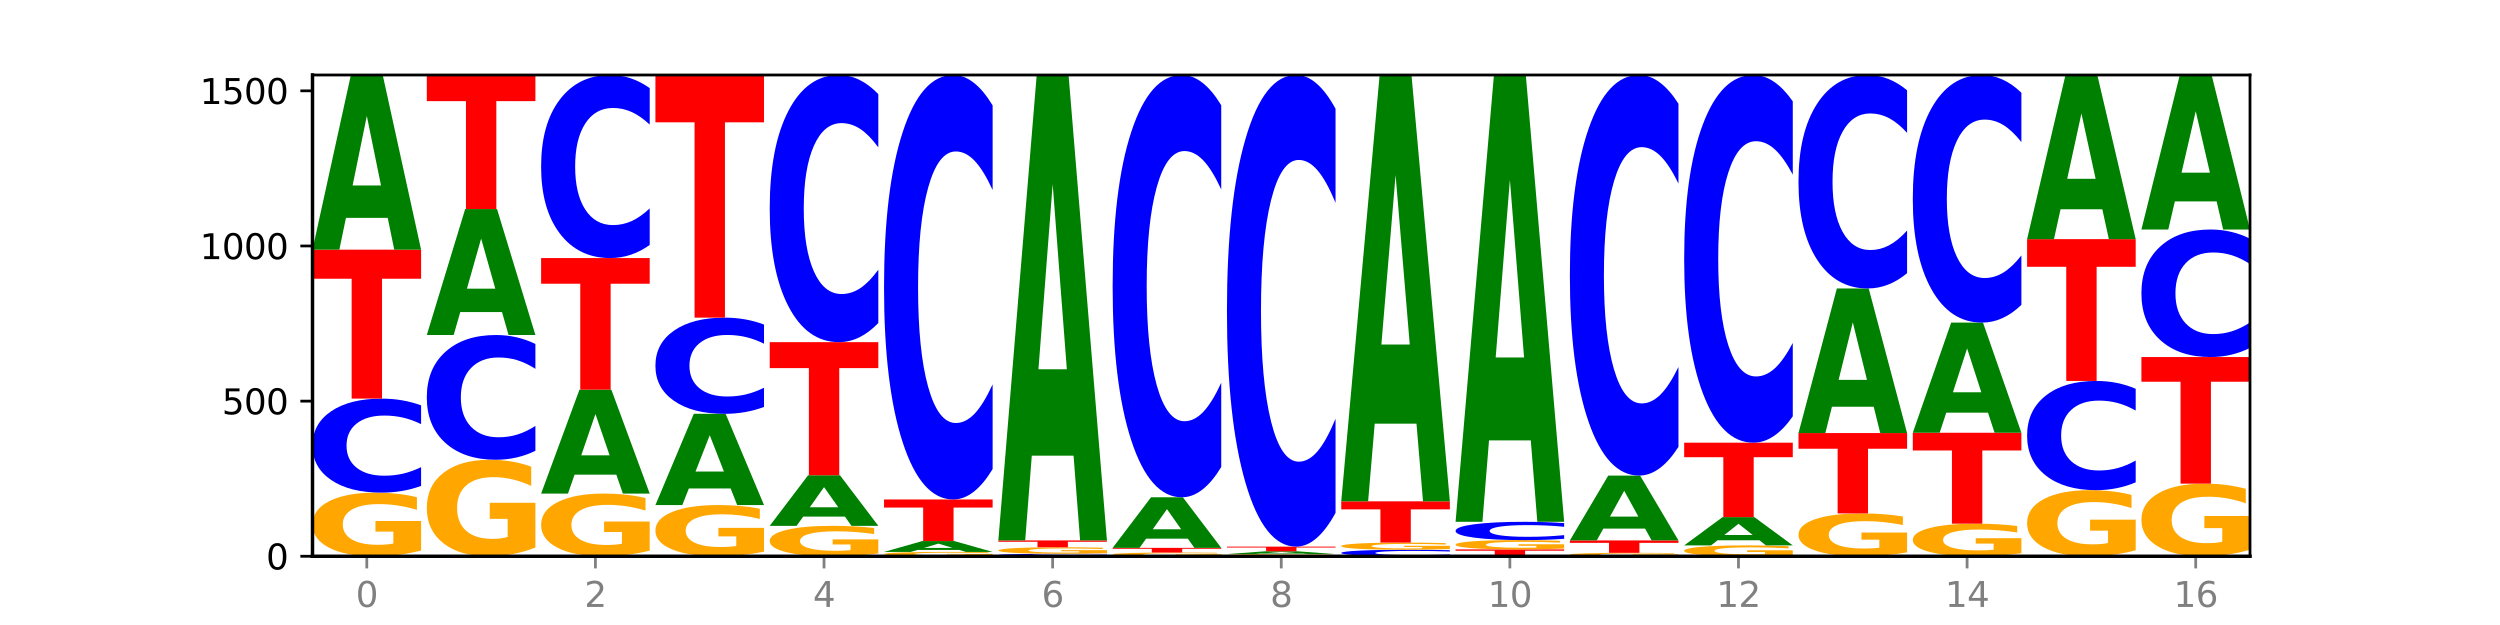 <?xml version="1.0" encoding="utf-8" standalone="no"?>
<!DOCTYPE svg PUBLIC "-//W3C//DTD SVG 1.1//EN"
  "http://www.w3.org/Graphics/SVG/1.1/DTD/svg11.dtd">
<svg xmlns:xlink="http://www.w3.org/1999/xlink" width="720pt" height="180pt" viewBox="0 0 720 180" xmlns="http://www.w3.org/2000/svg" version="1.1">
 <defs>
  <style type="text/css">*{stroke-linejoin: round; stroke-linecap: butt}</style>
 </defs>
 <g id="figure_1">
  <g id="patch_1">
   <path d="M 0 180 
L 720 180 
L 720 0 
L 0 0 
z
" style="fill: #ffffff"/>
  </g>
  <g id="axes_1">
   <g id="patch_2">
    <path d="M 90 160.2 
L 648 160.2 
L 648 21.6 
L 90 21.6 
z
" style="fill: #ffffff"/>
   </g>
   <g id="line2d_1">
    <path d="M 90 160.2 
L 648 160.2 
" clip-path="url(#pb309f0a31e)" style="fill: none; stroke: #000000; stroke-width: 0.5; stroke-linecap: square"/>
   </g>
   <g id="patch_3">
    <path d="M 121.274 158.543 
Q 118.12 159.371 114.728 159.788 
Q 111.336 160.2 107.719 160.2 
Q 99.546 160.2 94.773 157.733 
Q 90 155.265 90 151.046 
Q 90 146.778 94.857 144.329 
Q 99.722 141.881 108.181 141.881 
Q 111.441 141.881 114.427 142.214 
Q 117.419 142.543 120.069 143.194 
L 120.069 146.846 
Q 117.335 146.009 114.63 145.597 
Q 111.924 145.181 109.205 145.181 
Q 104.172 145.181 101.446 146.702 
Q 98.719 148.219 98.719 151.046 
Q 98.719 153.846 101.348 155.375 
Q 103.976 156.9 108.812 156.9 
Q 110.13 156.9 111.258 156.813 
Q 112.387 156.722 113.284 156.533 
L 113.284 153.105 
L 108.132 153.105 
L 108.132 150.051 
L 121.274 150.051 
L 121.274 158.543 
z
" clip-path="url(#pb309f0a31e)" style="fill: #ffa600"/>
   </g>
   <g id="patch_4">
    <path d="M 121.274 139.94 
Q 118.658 140.902 115.829 141.389 
Q 113.001 141.881 109.92 141.881 
Q 100.732 141.881 95.366 138.234 
Q 90 134.587 90 128.351 
Q 90 122.092 95.366 118.451 
Q 100.732 114.804 109.92 114.804 
Q 113.001 114.804 115.829 115.296 
Q 118.658 115.783 121.274 116.745 
L 121.274 122.143 
Q 118.635 120.867 116.074 120.274 
Q 113.513 119.682 110.684 119.682 
Q 105.61 119.682 102.702 121.991 
Q 99.802 124.296 99.802 128.351 
Q 99.802 132.389 102.702 134.699 
Q 105.61 137.004 110.684 137.004 
Q 113.513 137.004 116.074 136.411 
Q 118.635 135.812 121.274 134.537 
L 121.274 139.94 
z
" clip-path="url(#pb309f0a31e)" style="fill: #0000ff"/>
   </g>
   <g id="patch_5">
    <path d="M 90 71.911 
L 121.274 71.911 
L 121.274 80.276 
L 110.023 80.276 
L 110.023 114.804 
L 101.273 114.804 
L 101.273 80.276 
L 90 80.276 
L 90 71.911 
z
" clip-path="url(#pb309f0a31e)" style="fill: #ff0000"/>
   </g>
   <g id="patch_6">
    <path d="M 111.664 62.746 
L 99.636 62.746 
L 97.737 71.911 
L 90 71.911 
L 101.049 21.6 
L 110.225 21.6 
L 121.274 71.911 
L 113.544 71.911 
L 111.664 62.746 
z
M 101.554 53.408 
L 109.726 53.408 
L 105.647 33.396 
L 101.554 53.408 
z
" clip-path="url(#pb309f0a31e)" style="fill: #008000"/>
   </g>
   <g id="patch_7">
    <path d="M 154.195 157.686 
Q 151.041 158.943 147.648 159.574 
Q 144.256 160.2 140.639 160.2 
Q 132.467 160.2 127.694 156.457 
Q 122.92 152.714 122.92 146.313 
Q 122.92 139.837 127.778 136.123 
Q 132.642 132.409 141.102 132.409 
Q 144.361 132.409 147.347 132.914 
Q 150.34 133.413 152.989 134.401 
L 152.989 139.941 
Q 150.256 138.672 147.55 138.046 
Q 144.845 137.415 142.125 137.415 
Q 137.093 137.415 134.366 139.722 
Q 131.64 142.024 131.64 146.313 
Q 131.64 150.561 134.268 152.88 
Q 136.896 155.194 141.733 155.194 
Q 143.05 155.194 144.179 155.062 
Q 145.307 154.924 146.204 154.637 
L 146.204 149.436 
L 141.053 149.436 
L 141.053 144.803 
L 154.195 144.803 
L 154.195 157.686 
z
" clip-path="url(#pb309f0a31e)" style="fill: #ffa600"/>
   </g>
   <g id="patch_8">
    <path d="M 154.195 129.834 
Q 151.579 131.11 148.75 131.755 
Q 145.921 132.409 142.84 132.409 
Q 133.652 132.409 128.286 127.57 
Q 122.92 122.732 122.92 114.458 
Q 122.92 106.154 128.286 101.323 
Q 133.652 96.485 142.84 96.485 
Q 145.921 96.485 148.75 97.138 
Q 151.579 97.784 154.195 99.06 
L 154.195 106.221 
Q 151.555 104.529 148.994 103.743 
Q 146.433 102.956 143.604 102.956 
Q 138.53 102.956 135.622 106.021 
Q 132.723 109.078 132.723 114.458 
Q 132.723 119.816 135.622 122.88 
Q 138.53 125.938 143.604 125.938 
Q 146.433 125.938 148.994 125.151 
Q 151.555 124.357 154.195 122.665 
L 154.195 129.834 
z
" clip-path="url(#pb309f0a31e)" style="fill: #0000ff"/>
   </g>
   <g id="patch_9">
    <path d="M 144.584 89.876 
L 132.557 89.876 
L 130.657 96.485 
L 122.92 96.485 
L 133.97 60.204 
L 143.145 60.204 
L 154.195 96.485 
L 146.464 96.485 
L 144.584 89.876 
z
M 134.475 83.142 
L 142.647 83.142 
L 138.567 68.711 
L 134.475 83.142 
z
" clip-path="url(#pb309f0a31e)" style="fill: #008000"/>
   </g>
   <g id="patch_10">
    <path d="M 122.92 21.6 
L 154.195 21.6 
L 154.195 29.129 
L 142.943 29.129 
L 142.943 60.204 
L 134.194 60.204 
L 134.194 29.129 
L 122.92 29.129 
L 122.92 21.6 
z
" clip-path="url(#pb309f0a31e)" style="fill: #ff0000"/>
   </g>
   <g id="patch_11">
    <path d="M 187.115 158.567 
Q 183.961 159.383 180.569 159.794 
Q 177.176 160.2 173.56 160.2 
Q 165.387 160.2 160.614 157.769 
Q 155.841 155.338 155.841 151.18 
Q 155.841 146.974 160.698 144.561 
Q 165.562 142.149 174.022 142.149 
Q 177.281 142.149 180.267 142.477 
Q 183.26 142.801 185.909 143.443 
L 185.909 147.041 
Q 183.176 146.217 180.47 145.811 
Q 177.765 145.4 175.045 145.4 
Q 170.013 145.4 167.286 146.899 
Q 164.56 148.395 164.56 151.18 
Q 164.56 153.939 167.188 155.446 
Q 169.817 156.948 174.653 156.948 
Q 175.971 156.948 177.099 156.863 
Q 178.228 156.773 179.125 156.587 
L 179.125 153.209 
L 173.973 153.209 
L 173.973 150.199 
L 187.115 150.199 
L 187.115 158.567 
z
" clip-path="url(#pb309f0a31e)" style="fill: #ffa600"/>
   </g>
   <g id="patch_12">
    <path d="M 177.504 136.695 
L 165.477 136.695 
L 163.578 142.149 
L 155.841 142.149 
L 166.89 112.213 
L 176.066 112.213 
L 187.115 142.149 
L 179.384 142.149 
L 177.504 136.695 
z
M 167.395 131.139 
L 175.567 131.139 
L 171.487 119.232 
L 167.395 131.139 
z
" clip-path="url(#pb309f0a31e)" style="fill: #008000"/>
   </g>
   <g id="patch_13">
    <path d="M 155.841 74.323 
L 187.115 74.323 
L 187.115 81.713 
L 175.864 81.713 
L 175.864 112.213 
L 167.114 112.213 
L 167.114 81.713 
L 155.841 81.713 
L 155.841 74.323 
z
" clip-path="url(#pb309f0a31e)" style="fill: #ff0000"/>
   </g>
   <g id="patch_14">
    <path d="M 187.115 70.544 
Q 184.499 72.417 181.67 73.365 
Q 178.841 74.323 175.76 74.323 
Q 166.573 74.323 161.207 67.222 
Q 155.841 60.122 155.841 47.978 
Q 155.841 35.791 161.207 28.701 
Q 166.573 21.6 175.76 21.6 
Q 178.841 21.6 181.67 22.558 
Q 184.499 23.506 187.115 25.379 
L 187.115 35.889 
Q 184.475 33.406 181.914 32.251 
Q 179.354 31.097 176.525 31.097 
Q 171.45 31.097 168.543 35.595 
Q 165.643 40.082 165.643 47.978 
Q 165.643 55.841 168.543 60.339 
Q 171.45 64.826 176.525 64.826 
Q 179.354 64.826 181.914 63.672 
Q 184.475 62.507 187.115 60.024 
L 187.115 70.544 
z
" clip-path="url(#pb309f0a31e)" style="fill: #0000ff"/>
   </g>
   <g id="patch_15">
    <path d="M 220.035 158.866 
Q 216.881 159.533 213.489 159.868 
Q 210.097 160.2 206.48 160.2 
Q 198.307 160.2 193.534 158.214 
Q 188.761 156.228 188.761 152.832 
Q 188.761 149.397 193.618 147.426 
Q 198.483 145.455 206.943 145.455 
Q 210.202 145.455 213.188 145.723 
Q 216.18 145.988 218.83 146.512 
L 218.83 149.451 
Q 216.096 148.778 213.391 148.446 
Q 210.685 148.111 207.966 148.111 
Q 202.933 148.111 200.207 149.336 
Q 197.48 150.557 197.48 152.832 
Q 197.48 155.086 200.109 156.317 
Q 202.737 157.544 207.573 157.544 
Q 208.891 157.544 210.019 157.474 
Q 211.148 157.401 212.045 157.249 
L 212.045 154.489 
L 206.893 154.489 
L 206.893 152.031 
L 220.035 152.031 
L 220.035 158.866 
z
" clip-path="url(#pb309f0a31e)" style="fill: #ffa600"/>
   </g>
   <g id="patch_16">
    <path d="M 210.425 140.669 
L 198.397 140.669 
L 196.498 145.455 
L 188.761 145.455 
L 199.81 119.183 
L 208.986 119.183 
L 220.035 145.455 
L 212.305 145.455 
L 210.425 140.669 
z
M 200.315 135.793 
L 208.487 135.793 
L 204.408 125.343 
L 200.315 135.793 
z
" clip-path="url(#pb309f0a31e)" style="fill: #008000"/>
   </g>
   <g id="patch_17">
    <path d="M 220.035 117.197 
Q 217.419 118.182 214.591 118.679 
Q 211.762 119.183 208.681 119.183 
Q 199.493 119.183 194.127 115.452 
Q 188.761 111.721 188.761 105.34 
Q 188.761 98.937 194.127 95.212 
Q 199.493 91.481 208.681 91.481 
Q 211.762 91.481 214.591 91.984 
Q 217.419 92.482 220.035 93.467 
L 220.035 98.989 
Q 217.396 97.684 214.835 97.077 
Q 212.274 96.471 209.445 96.471 
Q 204.371 96.471 201.463 98.834 
Q 198.563 101.192 198.563 105.34 
Q 198.563 109.472 201.463 111.835 
Q 204.371 114.193 209.445 114.193 
Q 212.274 114.193 214.835 113.586 
Q 217.396 112.974 220.035 111.669 
L 220.035 117.197 
z
" clip-path="url(#pb309f0a31e)" style="fill: #0000ff"/>
   </g>
   <g id="patch_18">
    <path d="M 188.761 21.6 
L 220.035 21.6 
L 220.035 35.229 
L 208.784 35.229 
L 208.784 91.481 
L 200.034 91.481 
L 200.034 35.229 
L 188.761 35.229 
L 188.761 21.6 
z
" clip-path="url(#pb309f0a31e)" style="fill: #ff0000"/>
   </g>
   <g id="patch_19">
    <path d="M 252.956 159.408 
Q 249.802 159.804 246.409 160.003 
Q 243.017 160.2 239.4 160.2 
Q 231.228 160.2 226.455 159.021 
Q 221.681 157.841 221.681 155.824 
Q 221.681 153.783 226.539 152.613 
Q 231.403 151.443 239.863 151.443 
Q 243.122 151.443 246.108 151.602 
Q 249.101 151.759 251.75 152.07 
L 251.75 153.816 
Q 249.017 153.416 246.311 153.219 
Q 243.606 153.02 240.886 153.02 
Q 235.854 153.02 233.127 153.747 
Q 230.401 154.473 230.401 155.824 
Q 230.401 157.163 233.029 157.894 
Q 235.657 158.623 240.494 158.623 
Q 241.811 158.623 242.94 158.581 
Q 244.068 158.538 244.965 158.447 
L 244.965 156.808 
L 239.814 156.808 
L 239.814 155.348 
L 252.956 155.348 
L 252.956 159.408 
z
" clip-path="url(#pb309f0a31e)" style="fill: #ffa600"/>
   </g>
   <g id="patch_20">
    <path d="M 243.345 148.789 
L 231.318 148.789 
L 229.418 151.443 
L 221.681 151.443 
L 232.731 136.877 
L 241.906 136.877 
L 252.956 151.443 
L 245.225 151.443 
L 243.345 148.789 
z
M 233.236 146.086 
L 241.408 146.086 
L 237.328 140.292 
L 233.236 146.086 
z
" clip-path="url(#pb309f0a31e)" style="fill: #008000"/>
   </g>
   <g id="patch_21">
    <path d="M 221.681 98.54 
L 252.956 98.54 
L 252.956 106.017 
L 241.704 106.017 
L 241.704 136.877 
L 232.955 136.877 
L 232.955 106.017 
L 221.681 106.017 
L 221.681 98.54 
z
" clip-path="url(#pb309f0a31e)" style="fill: #ff0000"/>
   </g>
   <g id="patch_22">
    <path d="M 252.956 93.025 
Q 250.34 95.759 247.511 97.142 
Q 244.682 98.54 241.601 98.54 
Q 232.414 98.54 227.047 88.178 
Q 221.681 77.815 221.681 60.094 
Q 221.681 42.309 227.047 31.963 
Q 232.414 21.6 241.601 21.6 
Q 244.682 21.6 247.511 22.999 
Q 250.34 24.381 252.956 27.115 
L 252.956 42.452 
Q 250.316 38.829 247.755 37.144 
Q 245.194 35.459 242.366 35.459 
Q 237.291 35.459 234.383 42.023 
Q 231.484 48.571 231.484 60.094 
Q 231.484 71.569 234.383 78.133 
Q 237.291 84.681 242.366 84.681 
Q 245.194 84.681 247.755 82.997 
Q 250.316 81.296 252.956 77.672 
L 252.956 93.025 
z
" clip-path="url(#pb309f0a31e)" style="fill: #0000ff"/>
   </g>
   <g id="patch_23">
    <path d="M 285.876 160.087 
Q 282.722 160.143 279.33 160.172 
Q 275.937 160.2 272.321 160.2 
Q 264.148 160.2 259.375 160.032 
Q 254.602 159.863 254.602 159.575 
Q 254.602 159.283 259.459 159.116 
Q 264.323 158.949 272.783 158.949 
Q 276.042 158.949 279.028 158.972 
Q 282.021 158.994 284.671 159.039 
L 284.671 159.288 
Q 281.937 159.231 279.232 159.203 
Q 276.526 159.174 273.807 159.174 
Q 268.774 159.174 266.048 159.278 
Q 263.321 159.382 263.321 159.575 
Q 263.321 159.766 265.949 159.871 
Q 268.578 159.975 273.414 159.975 
Q 274.732 159.975 275.86 159.969 
Q 276.989 159.963 277.886 159.95 
L 277.886 159.715 
L 272.734 159.715 
L 272.734 159.507 
L 285.876 159.507 
L 285.876 160.087 
z
" clip-path="url(#pb309f0a31e)" style="fill: #ffa600"/>
   </g>
   <g id="patch_24">
    <path d="M 276.266 158.379 
L 264.238 158.379 
L 262.339 158.949 
L 254.602 158.949 
L 265.651 155.821 
L 274.827 155.821 
L 285.876 158.949 
L 278.145 158.949 
L 276.266 158.379 
z
M 266.156 157.799 
L 274.328 157.799 
L 270.249 156.555 
L 266.156 157.799 
z
" clip-path="url(#pb309f0a31e)" style="fill: #008000"/>
   </g>
   <g id="patch_25">
    <path d="M 254.602 143.847 
L 285.876 143.847 
L 285.876 146.182 
L 274.625 146.182 
L 274.625 155.821 
L 265.875 155.821 
L 265.875 146.182 
L 254.602 146.182 
L 254.602 143.847 
z
" clip-path="url(#pb309f0a31e)" style="fill: #ff0000"/>
   </g>
   <g id="patch_26">
    <path d="M 285.876 135.084 
Q 283.26 139.428 280.431 141.625 
Q 277.602 143.847 274.522 143.847 
Q 265.334 143.847 259.968 127.382 
Q 254.602 110.918 254.602 82.761 
Q 254.602 54.504 259.968 38.065 
Q 265.334 21.6 274.522 21.6 
Q 277.602 21.6 280.431 23.822 
Q 283.26 26.019 285.876 30.363 
L 285.876 54.731 
Q 283.236 48.974 280.676 46.297 
Q 278.115 43.62 275.286 43.62 
Q 270.211 43.62 267.304 54.049 
Q 264.404 64.453 264.404 82.761 
Q 264.404 100.994 267.304 111.423 
Q 270.211 121.827 275.286 121.827 
Q 278.115 121.827 280.676 119.15 
Q 283.236 116.448 285.876 110.69 
L 285.876 135.084 
z
" clip-path="url(#pb309f0a31e)" style="fill: #0000ff"/>
   </g>
   <g id="patch_27">
    <path d="M 318.796 160.149 
Q 316.18 160.174 313.352 160.187 
Q 310.523 160.2 307.442 160.2 
Q 298.254 160.2 292.888 160.104 
Q 287.522 160.007 287.522 159.843 
Q 287.522 159.678 292.888 159.581 
Q 298.254 159.485 307.442 159.485 
Q 310.523 159.485 313.352 159.498 
Q 316.18 159.511 318.796 159.536 
L 318.796 159.679 
Q 316.157 159.645 313.596 159.63 
Q 311.035 159.614 308.206 159.614 
Q 303.132 159.614 300.224 159.675 
Q 297.324 159.736 297.324 159.843 
Q 297.324 159.949 300.224 160.01 
Q 303.132 160.071 308.206 160.071 
Q 311.035 160.071 313.596 160.056 
Q 316.157 160.04 318.796 160.006 
L 318.796 160.149 
z
" clip-path="url(#pb309f0a31e)" style="fill: #0000ff"/>
   </g>
   <g id="patch_28">
    <path d="M 318.796 159.315 
Q 315.642 159.4 312.25 159.443 
Q 308.858 159.485 305.241 159.485 
Q 297.068 159.485 292.295 159.232 
Q 287.522 158.98 287.522 158.547 
Q 287.522 158.11 292.379 157.859 
Q 297.244 157.609 305.704 157.609 
Q 308.963 157.609 311.949 157.643 
Q 314.941 157.676 317.591 157.743 
L 317.591 158.117 
Q 314.857 158.031 312.152 157.989 
Q 309.446 157.947 306.727 157.947 
Q 301.694 157.947 298.968 158.102 
Q 296.241 158.258 296.241 158.547 
Q 296.241 158.834 298.87 158.991 
Q 301.498 159.147 306.334 159.147 
Q 307.652 159.147 308.781 159.138 
Q 309.909 159.129 310.806 159.109 
L 310.806 158.758 
L 305.655 158.758 
L 305.655 158.445 
L 318.796 158.445 
L 318.796 159.315 
z
" clip-path="url(#pb309f0a31e)" style="fill: #ffa600"/>
   </g>
   <g id="patch_29">
    <path d="M 287.522 155.643 
L 318.796 155.643 
L 318.796 156.026 
L 307.545 156.026 
L 307.545 157.609 
L 298.795 157.609 
L 298.795 156.026 
L 287.522 156.026 
L 287.522 155.643 
z
" clip-path="url(#pb309f0a31e)" style="fill: #ff0000"/>
   </g>
   <g id="patch_30">
    <path d="M 309.186 131.224 
L 297.158 131.224 
L 295.259 155.643 
L 287.522 155.643 
L 298.571 21.6 
L 307.747 21.6 
L 318.796 155.643 
L 311.066 155.643 
L 309.186 131.224 
z
M 299.077 106.346 
L 307.248 106.346 
L 303.169 53.028 
L 299.077 106.346 
z
" clip-path="url(#pb309f0a31e)" style="fill: #008000"/>
   </g>
   <g id="patch_31">
    <path d="M 351.717 160.103 
Q 348.563 160.151 345.17 160.176 
Q 341.778 160.2 338.161 160.2 
Q 329.989 160.2 325.216 160.056 
Q 320.442 159.911 320.442 159.664 
Q 320.442 159.414 325.3 159.271 
Q 330.164 159.128 338.624 159.128 
Q 341.883 159.128 344.869 159.147 
Q 347.862 159.166 350.511 159.205 
L 350.511 159.418 
Q 347.778 159.369 345.072 159.345 
Q 342.367 159.321 339.647 159.321 
Q 334.615 159.321 331.888 159.41 
Q 329.162 159.499 329.162 159.664 
Q 329.162 159.828 331.79 159.918 
Q 334.419 160.007 339.255 160.007 
Q 340.572 160.007 341.701 160.002 
Q 342.829 159.996 343.727 159.985 
L 343.727 159.785 
L 338.575 159.785 
L 338.575 159.606 
L 351.717 159.606 
L 351.717 160.103 
z
" clip-path="url(#pb309f0a31e)" style="fill: #ffa600"/>
   </g>
   <g id="patch_32">
    <path d="M 320.442 157.787 
L 351.717 157.787 
L 351.717 158.049 
L 340.465 158.049 
L 340.465 159.128 
L 331.716 159.128 
L 331.716 158.049 
L 320.442 158.049 
L 320.442 157.787 
z
" clip-path="url(#pb309f0a31e)" style="fill: #ff0000"/>
   </g>
   <g id="patch_33">
    <path d="M 342.106 155.134 
L 330.079 155.134 
L 328.18 157.787 
L 320.442 157.787 
L 331.492 143.221 
L 340.668 143.221 
L 351.717 157.787 
L 343.986 157.787 
L 342.106 155.134 
z
M 331.997 152.43 
L 340.169 152.43 
L 336.089 146.636 
L 331.997 152.43 
z
" clip-path="url(#pb309f0a31e)" style="fill: #008000"/>
   </g>
   <g id="patch_34">
    <path d="M 351.717 134.504 
Q 349.101 138.825 346.272 141.01 
Q 343.443 143.221 340.362 143.221 
Q 331.175 143.221 325.809 126.841 
Q 320.442 110.461 320.442 82.448 
Q 320.442 54.335 325.809 37.98 
Q 331.175 21.6 340.362 21.6 
Q 343.443 21.6 346.272 23.811 
Q 349.101 25.997 351.717 30.318 
L 351.717 54.562 
Q 349.077 48.834 346.516 46.17 
Q 343.955 43.507 341.127 43.507 
Q 336.052 43.507 333.144 53.883 
Q 330.245 64.234 330.245 82.448 
Q 330.245 100.587 333.144 110.963 
Q 336.052 121.314 341.127 121.314 
Q 343.955 121.314 346.516 118.651 
Q 349.077 115.963 351.717 110.235 
L 351.717 134.504 
z
" clip-path="url(#pb309f0a31e)" style="fill: #0000ff"/>
   </g>
   <g id="patch_35">
    <path d="M 384.637 160.143 
Q 381.483 160.172 378.091 160.186 
Q 374.698 160.2 371.082 160.2 
Q 362.909 160.2 358.136 160.116 
Q 353.363 160.032 353.363 159.887 
Q 353.363 159.742 358.22 159.658 
Q 363.084 159.574 371.544 159.574 
Q 374.803 159.574 377.789 159.586 
Q 380.782 159.597 383.432 159.619 
L 383.432 159.744 
Q 380.698 159.715 377.993 159.701 
Q 375.287 159.687 372.568 159.687 
Q 367.535 159.687 364.809 159.739 
Q 362.082 159.791 362.082 159.887 
Q 362.082 159.983 364.71 160.035 
Q 367.339 160.087 372.175 160.087 
Q 373.493 160.087 374.621 160.084 
Q 375.75 160.081 376.647 160.075 
L 376.647 159.958 
L 371.495 159.958 
L 371.495 159.853 
L 384.637 159.853 
L 384.637 160.143 
z
" clip-path="url(#pb309f0a31e)" style="fill: #ffa600"/>
   </g>
   <g id="patch_36">
    <path d="M 375.027 159.428 
L 362.999 159.428 
L 361.1 159.574 
L 353.363 159.574 
L 364.412 158.77 
L 373.588 158.77 
L 384.637 159.574 
L 376.907 159.574 
L 375.027 159.428 
z
M 364.917 159.279 
L 373.089 159.279 
L 369.01 158.959 
L 364.917 159.279 
z
" clip-path="url(#pb309f0a31e)" style="fill: #008000"/>
   </g>
   <g id="patch_37">
    <path d="M 353.363 157.43 
L 384.637 157.43 
L 384.637 157.691 
L 373.386 157.691 
L 373.386 158.77 
L 364.636 158.77 
L 364.636 157.691 
L 353.363 157.691 
L 353.363 157.43 
z
" clip-path="url(#pb309f0a31e)" style="fill: #ff0000"/>
   </g>
   <g id="patch_38">
    <path d="M 384.637 147.694 
Q 382.021 152.52 379.192 154.961 
Q 376.364 157.43 373.283 157.43 
Q 364.095 157.43 358.729 139.136 
Q 353.363 120.842 353.363 89.557 
Q 353.363 58.16 358.729 39.894 
Q 364.095 21.6 373.283 21.6 
Q 376.364 21.6 379.192 24.069 
Q 382.021 26.51 384.637 31.336 
L 384.637 58.412 
Q 381.997 52.015 379.437 49.041 
Q 376.876 46.067 374.047 46.067 
Q 368.972 46.067 366.065 57.655 
Q 363.165 69.215 363.165 89.557 
Q 363.165 109.815 366.065 121.403 
Q 368.972 132.963 374.047 132.963 
Q 376.876 132.963 379.437 129.989 
Q 381.997 126.987 384.637 120.589 
L 384.637 147.694 
z
" clip-path="url(#pb309f0a31e)" style="fill: #0000ff"/>
   </g>
   <g id="patch_39">
    <path d="M 417.558 160.065 
Q 414.941 160.132 412.113 160.166 
Q 409.284 160.2 406.203 160.2 
Q 397.015 160.2 391.649 159.947 
Q 386.283 159.695 386.283 159.262 
Q 386.283 158.829 391.649 158.576 
Q 397.015 158.323 406.203 158.323 
Q 409.284 158.323 412.113 158.358 
Q 414.941 158.391 417.558 158.458 
L 417.558 158.832 
Q 414.918 158.744 412.357 158.703 
Q 409.796 158.661 406.967 158.661 
Q 401.893 158.661 398.985 158.822 
Q 396.085 158.981 396.085 159.262 
Q 396.085 159.542 398.985 159.702 
Q 401.893 159.862 406.967 159.862 
Q 409.796 159.862 412.357 159.821 
Q 414.918 159.779 417.558 159.691 
L 417.558 160.065 
z
" clip-path="url(#pb309f0a31e)" style="fill: #0000ff"/>
   </g>
   <g id="patch_40">
    <path d="M 417.558 158.137 
Q 414.403 158.23 411.011 158.277 
Q 407.619 158.323 404.002 158.323 
Q 395.829 158.323 391.056 158.047 
Q 386.283 157.77 386.283 157.296 
Q 386.283 156.817 391.14 156.543 
Q 396.005 156.268 404.465 156.268 
Q 407.724 156.268 410.71 156.305 
Q 413.703 156.342 416.352 156.415 
L 416.352 156.825 
Q 413.618 156.731 410.913 156.685 
Q 408.207 156.638 405.488 156.638 
Q 400.455 156.638 397.729 156.809 
Q 395.002 156.979 395.002 157.296 
Q 395.002 157.611 397.631 157.782 
Q 400.259 157.953 405.095 157.953 
Q 406.413 157.953 407.542 157.943 
Q 408.67 157.933 409.567 157.912 
L 409.567 157.527 
L 404.416 157.527 
L 404.416 157.185 
L 417.558 157.185 
L 417.558 158.137 
z
" clip-path="url(#pb309f0a31e)" style="fill: #ffa600"/>
   </g>
   <g id="patch_41">
    <path d="M 386.283 144.383 
L 417.558 144.383 
L 417.558 146.701 
L 406.306 146.701 
L 406.306 156.268 
L 397.556 156.268 
L 397.556 146.701 
L 386.283 146.701 
L 386.283 144.383 
z
" clip-path="url(#pb309f0a31e)" style="fill: #ff0000"/>
   </g>
   <g id="patch_42">
    <path d="M 407.947 122.016 
L 395.919 122.016 
L 394.02 144.383 
L 386.283 144.383 
L 397.332 21.6 
L 406.508 21.6 
L 417.558 144.383 
L 409.827 144.383 
L 407.947 122.016 
z
M 397.838 99.227 
L 406.009 99.227 
L 401.93 50.388 
L 397.838 99.227 
z
" clip-path="url(#pb309f0a31e)" style="fill: #008000"/>
   </g>
   <g id="patch_43">
    <path d="M 419.204 158.234 
L 450.478 158.234 
L 450.478 158.617 
L 439.226 158.617 
L 439.226 160.2 
L 430.477 160.2 
L 430.477 158.617 
L 419.204 158.617 
L 419.204 158.234 
z
" clip-path="url(#pb309f0a31e)" style="fill: #ff0000"/>
   </g>
   <g id="patch_44">
    <path d="M 450.478 157.991 
Q 447.324 158.113 443.931 158.174 
Q 440.539 158.234 436.922 158.234 
Q 428.75 158.234 423.977 157.873 
Q 419.204 157.512 419.204 156.894 
Q 419.204 156.27 424.061 155.911 
Q 428.925 155.553 437.385 155.553 
Q 440.644 155.553 443.63 155.602 
Q 446.623 155.65 449.272 155.745 
L 449.272 156.28 
Q 446.539 156.157 443.833 156.097 
Q 441.128 156.036 438.408 156.036 
Q 433.376 156.036 430.649 156.259 
Q 427.923 156.481 427.923 156.894 
Q 427.923 157.304 430.551 157.528 
Q 433.18 157.751 438.016 157.751 
Q 439.334 157.751 440.462 157.738 
Q 441.59 157.725 442.488 157.697 
L 442.488 157.196 
L 437.336 157.196 
L 437.336 156.749 
L 450.478 156.749 
L 450.478 157.991 
z
" clip-path="url(#pb309f0a31e)" style="fill: #ffa600"/>
   </g>
   <g id="patch_45">
    <path d="M 450.478 155.175 
Q 447.862 155.363 445.033 155.457 
Q 442.204 155.553 439.123 155.553 
Q 429.936 155.553 424.57 154.843 
Q 419.204 154.133 419.204 152.919 
Q 419.204 151.7 424.57 150.991 
Q 429.936 150.281 439.123 150.281 
Q 442.204 150.281 445.033 150.377 
Q 447.862 150.471 450.478 150.659 
L 450.478 151.71 
Q 447.838 151.461 445.277 151.346 
Q 442.716 151.231 439.888 151.231 
Q 434.813 151.231 431.906 151.68 
Q 429.006 152.129 429.006 152.919 
Q 429.006 153.705 431.906 154.155 
Q 434.813 154.603 439.888 154.603 
Q 442.716 154.603 445.277 154.488 
Q 447.838 154.372 450.478 154.123 
L 450.478 155.175 
z
" clip-path="url(#pb309f0a31e)" style="fill: #0000ff"/>
   </g>
   <g id="patch_46">
    <path d="M 440.867 126.839 
L 428.84 126.839 
L 426.941 150.281 
L 419.204 150.281 
L 430.253 21.6 
L 439.429 21.6 
L 450.478 150.281 
L 442.747 150.281 
L 440.867 126.839 
z
M 430.758 102.956 
L 438.93 102.956 
L 434.85 51.771 
L 430.758 102.956 
z
" clip-path="url(#pb309f0a31e)" style="fill: #008000"/>
   </g>
   <g id="patch_47">
    <path d="M 483.398 160.111 
Q 480.244 160.156 476.852 160.178 
Q 473.459 160.2 469.843 160.2 
Q 461.67 160.2 456.897 160.068 
Q 452.124 159.935 452.124 159.709 
Q 452.124 159.48 456.981 159.348 
Q 461.845 159.217 470.305 159.217 
Q 473.565 159.217 476.55 159.235 
Q 479.543 159.253 482.193 159.287 
L 482.193 159.483 
Q 479.459 159.439 476.754 159.416 
Q 474.048 159.394 471.329 159.394 
Q 466.296 159.394 463.57 159.476 
Q 460.843 159.557 460.843 159.709 
Q 460.843 159.859 463.472 159.941 
Q 466.1 160.023 470.936 160.023 
Q 472.254 160.023 473.382 160.018 
Q 474.511 160.013 475.408 160.003 
L 475.408 159.819 
L 470.256 159.819 
L 470.256 159.655 
L 483.398 159.655 
L 483.398 160.111 
z
" clip-path="url(#pb309f0a31e)" style="fill: #ffa600"/>
   </g>
   <g id="patch_48">
    <path d="M 452.124 155.643 
L 483.398 155.643 
L 483.398 156.34 
L 472.147 156.34 
L 472.147 159.217 
L 463.397 159.217 
L 463.397 156.34 
L 452.124 156.34 
L 452.124 155.643 
z
" clip-path="url(#pb309f0a31e)" style="fill: #ff0000"/>
   </g>
   <g id="patch_49">
    <path d="M 473.788 152.24 
L 461.76 152.24 
L 459.861 155.643 
L 452.124 155.643 
L 463.173 136.966 
L 472.349 136.966 
L 483.398 155.643 
L 475.668 155.643 
L 473.788 152.24 
z
M 463.678 148.774 
L 471.85 148.774 
L 467.771 141.345 
L 463.678 148.774 
z
" clip-path="url(#pb309f0a31e)" style="fill: #008000"/>
   </g>
   <g id="patch_50">
    <path d="M 483.398 128.697 
Q 480.782 132.796 477.953 134.869 
Q 475.125 136.966 472.044 136.966 
Q 462.856 136.966 457.49 121.428 
Q 452.124 105.89 452.124 79.319 
Q 452.124 52.652 457.49 37.138 
Q 462.856 21.6 472.044 21.6 
Q 475.125 21.6 477.953 23.697 
Q 480.782 25.77 483.398 29.869 
L 483.398 52.866 
Q 480.759 47.433 478.198 44.907 
Q 475.637 42.381 472.808 42.381 
Q 467.733 42.381 464.826 52.223 
Q 461.926 62.041 461.926 79.319 
Q 461.926 96.525 464.826 106.367 
Q 467.733 116.185 472.808 116.185 
Q 475.637 116.185 478.198 113.659 
Q 480.759 111.109 483.398 105.676 
L 483.398 128.697 
z
" clip-path="url(#pb309f0a31e)" style="fill: #0000ff"/>
   </g>
   <g id="patch_51">
    <path d="M 516.319 159.917 
Q 513.165 160.059 509.772 160.13 
Q 506.38 160.2 502.763 160.2 
Q 494.591 160.2 489.817 159.779 
Q 485.044 159.358 485.044 158.637 
Q 485.044 157.908 489.902 157.49 
Q 494.766 157.072 503.226 157.072 
Q 506.485 157.072 509.471 157.129 
Q 512.464 157.185 515.113 157.297 
L 515.113 157.92 
Q 512.38 157.777 509.674 157.707 
Q 506.969 157.636 504.249 157.636 
Q 499.217 157.636 496.49 157.895 
Q 493.763 158.155 493.763 158.637 
Q 493.763 159.115 496.392 159.376 
Q 499.02 159.637 503.857 159.637 
Q 505.174 159.637 506.303 159.622 
Q 507.431 159.606 508.328 159.574 
L 508.328 158.989 
L 503.177 158.989 
L 503.177 158.467 
L 516.319 158.467 
L 516.319 159.917 
z
" clip-path="url(#pb309f0a31e)" style="fill: #ffa600"/>
   </g>
   <g id="patch_52">
    <path d="M 506.708 155.591 
L 494.68 155.591 
L 492.781 157.072 
L 485.044 157.072 
L 496.094 148.94 
L 505.269 148.94 
L 516.319 157.072 
L 508.588 157.072 
L 506.708 155.591 
z
M 496.599 154.082 
L 504.771 154.082 
L 500.691 150.847 
L 496.599 154.082 
z
" clip-path="url(#pb309f0a31e)" style="fill: #008000"/>
   </g>
   <g id="patch_53">
    <path d="M 485.044 127.494 
L 516.319 127.494 
L 516.319 131.676 
L 505.067 131.676 
L 505.067 148.94 
L 496.318 148.94 
L 496.318 131.676 
L 485.044 131.676 
L 485.044 127.494 
z
" clip-path="url(#pb309f0a31e)" style="fill: #ff0000"/>
   </g>
   <g id="patch_54">
    <path d="M 516.319 119.903 
Q 513.703 123.666 510.874 125.569 
Q 508.045 127.494 504.964 127.494 
Q 495.776 127.494 490.41 113.232 
Q 485.044 98.969 485.044 74.58 
Q 485.044 50.102 490.41 35.862 
Q 495.776 21.6 504.964 21.6 
Q 508.045 21.6 510.874 23.525 
Q 513.703 25.428 516.319 29.19 
L 516.319 50.299 
Q 513.679 45.312 511.118 42.993 
Q 508.557 40.674 505.728 40.674 
Q 500.654 40.674 497.746 49.709 
Q 494.847 58.721 494.847 74.58 
Q 494.847 90.373 497.746 99.407 
Q 500.654 108.419 505.728 108.419 
Q 508.557 108.419 511.118 106.101 
Q 513.679 103.76 516.319 98.773 
L 516.319 119.903 
z
" clip-path="url(#pb309f0a31e)" style="fill: #0000ff"/>
   </g>
   <g id="patch_55">
    <path d="M 549.239 159.084 
Q 546.085 159.642 542.692 159.922 
Q 539.3 160.2 535.683 160.2 
Q 527.511 160.2 522.738 158.539 
Q 517.965 156.878 517.965 154.038 
Q 517.965 151.164 522.822 149.516 
Q 527.686 147.868 536.146 147.868 
Q 539.405 147.868 542.391 148.092 
Q 545.384 148.314 548.033 148.752 
L 548.033 151.21 
Q 545.3 150.647 542.594 150.37 
Q 539.889 150.089 537.169 150.089 
Q 532.137 150.089 529.41 151.113 
Q 526.684 152.135 526.684 154.038 
Q 526.684 155.923 529.312 156.952 
Q 531.941 157.979 536.777 157.979 
Q 538.095 157.979 539.223 157.92 
Q 540.351 157.859 541.249 157.732 
L 541.249 155.424 
L 536.097 155.424 
L 536.097 153.368 
L 549.239 153.368 
L 549.239 159.084 
z
" clip-path="url(#pb309f0a31e)" style="fill: #ffa600"/>
   </g>
   <g id="patch_56">
    <path d="M 517.965 124.723 
L 549.239 124.723 
L 549.239 129.237 
L 537.987 129.237 
L 537.987 147.868 
L 529.238 147.868 
L 529.238 129.237 
L 517.965 129.237 
L 517.965 124.723 
z
" clip-path="url(#pb309f0a31e)" style="fill: #ff0000"/>
   </g>
   <g id="patch_57">
    <path d="M 539.628 117.137 
L 527.601 117.137 
L 525.702 124.723 
L 517.965 124.723 
L 529.014 83.081 
L 538.19 83.081 
L 549.239 124.723 
L 541.508 124.723 
L 539.628 117.137 
z
M 529.519 109.409 
L 537.691 109.409 
L 533.611 92.844 
L 529.519 109.409 
z
" clip-path="url(#pb309f0a31e)" style="fill: #008000"/>
   </g>
   <g id="patch_58">
    <path d="M 549.239 78.674 
Q 546.623 80.858 543.794 81.963 
Q 540.965 83.081 537.884 83.081 
Q 528.697 83.081 523.331 74.8 
Q 517.965 66.52 517.965 52.359 
Q 517.965 38.148 523.331 29.88 
Q 528.697 21.6 537.884 21.6 
Q 540.965 21.6 543.794 22.718 
Q 546.623 23.823 549.239 26.007 
L 549.239 38.262 
Q 546.599 35.367 544.038 34.021 
Q 541.477 32.674 538.649 32.674 
Q 533.574 32.674 530.667 37.92 
Q 527.767 43.152 527.767 52.359 
Q 527.767 61.529 530.667 66.774 
Q 533.574 72.006 538.649 72.006 
Q 541.477 72.006 544.038 70.66 
Q 546.599 69.301 549.239 66.406 
L 549.239 78.674 
z
" clip-path="url(#pb309f0a31e)" style="fill: #0000ff"/>
   </g>
   <g id="patch_59">
    <path d="M 582.159 159.351 
Q 579.005 159.776 575.613 159.989 
Q 572.22 160.2 568.604 160.2 
Q 560.431 160.2 555.658 158.936 
Q 550.885 157.673 550.885 155.511 
Q 550.885 153.325 555.742 152.071 
Q 560.606 150.817 569.066 150.817 
Q 572.326 150.817 575.311 150.988 
Q 578.304 151.156 580.954 151.49 
L 580.954 153.36 
Q 578.22 152.932 575.515 152.72 
Q 572.809 152.507 570.09 152.507 
Q 565.057 152.507 562.331 153.286 
Q 559.604 154.064 559.604 155.511 
Q 559.604 156.946 562.233 157.729 
Q 564.861 158.51 569.697 158.51 
Q 571.015 158.51 572.143 158.465 
Q 573.272 158.419 574.169 158.322 
L 574.169 156.566 
L 569.017 156.566 
L 569.017 155.002 
L 582.159 155.002 
L 582.159 159.351 
z
" clip-path="url(#pb309f0a31e)" style="fill: #ffa600"/>
   </g>
   <g id="patch_60">
    <path d="M 550.885 124.634 
L 582.159 124.634 
L 582.159 129.74 
L 570.908 129.74 
L 570.908 150.817 
L 562.158 150.817 
L 562.158 129.74 
L 550.885 129.74 
L 550.885 124.634 
z
" clip-path="url(#pb309f0a31e)" style="fill: #ff0000"/>
   </g>
   <g id="patch_61">
    <path d="M 572.549 118.855 
L 560.521 118.855 
L 558.622 124.634 
L 550.885 124.634 
L 561.934 92.911 
L 571.11 92.911 
L 582.159 124.634 
L 574.429 124.634 
L 572.549 118.855 
z
M 562.439 112.967 
L 570.611 112.967 
L 566.532 100.349 
L 562.439 112.967 
z
" clip-path="url(#pb309f0a31e)" style="fill: #008000"/>
   </g>
   <g id="patch_62">
    <path d="M 582.159 87.799 
Q 579.543 90.333 576.714 91.614 
Q 573.886 92.911 570.805 92.911 
Q 561.617 92.911 556.251 83.306 
Q 550.885 73.702 550.885 57.277 
Q 550.885 40.794 556.251 31.204 
Q 561.617 21.6 570.805 21.6 
Q 573.886 21.6 576.714 22.896 
Q 579.543 24.178 582.159 26.712 
L 582.159 40.926 
Q 579.52 37.568 576.959 36.006 
Q 574.398 34.445 571.569 34.445 
Q 566.495 34.445 563.587 40.529 
Q 560.687 46.598 560.687 57.277 
Q 560.687 67.913 563.587 73.997 
Q 566.495 80.066 571.569 80.066 
Q 574.398 80.066 576.959 78.504 
Q 579.52 76.928 582.159 73.569 
L 582.159 87.799 
z
" clip-path="url(#pb309f0a31e)" style="fill: #0000ff"/>
   </g>
   <g id="patch_63">
    <path d="M 615.08 158.478 
Q 611.926 159.339 608.533 159.771 
Q 605.141 160.2 601.524 160.2 
Q 593.352 160.2 588.578 157.636 
Q 583.805 155.073 583.805 150.689 
Q 583.805 146.254 588.663 143.71 
Q 593.527 141.166 601.987 141.166 
Q 605.246 141.166 608.232 141.512 
Q 611.225 141.854 613.874 142.53 
L 613.874 146.325 
Q 611.141 145.456 608.435 145.027 
Q 605.73 144.595 603.01 144.595 
Q 597.978 144.595 595.251 146.175 
Q 592.525 147.752 592.525 150.689 
Q 592.525 153.598 595.153 155.187 
Q 597.781 156.771 602.618 156.771 
Q 603.935 156.771 605.064 156.681 
Q 606.192 156.587 607.089 156.39 
L 607.089 152.828 
L 601.938 152.828 
L 601.938 149.655 
L 615.08 149.655 
L 615.08 158.478 
z
" clip-path="url(#pb309f0a31e)" style="fill: #ffa600"/>
   </g>
   <g id="patch_64">
    <path d="M 615.08 138.911 
Q 612.464 140.029 609.635 140.594 
Q 606.806 141.166 603.725 141.166 
Q 594.537 141.166 589.171 136.929 
Q 583.805 132.693 583.805 125.448 
Q 583.805 118.177 589.171 113.947 
Q 594.537 109.711 603.725 109.711 
Q 606.806 109.711 609.635 110.282 
Q 612.464 110.848 615.08 111.965 
L 615.08 118.236 
Q 612.44 116.754 609.879 116.065 
Q 607.318 115.377 604.489 115.377 
Q 599.415 115.377 596.507 118.06 
Q 593.608 120.737 593.608 125.448 
Q 593.608 130.139 596.507 132.823 
Q 599.415 135.5 604.489 135.5 
Q 607.318 135.5 609.879 134.811 
Q 612.44 134.116 615.08 132.634 
L 615.08 138.911 
z
" clip-path="url(#pb309f0a31e)" style="fill: #0000ff"/>
   </g>
   <g id="patch_65">
    <path d="M 583.805 68.872 
L 615.08 68.872 
L 615.08 76.837 
L 603.828 76.837 
L 603.828 109.711 
L 595.079 109.711 
L 595.079 76.837 
L 583.805 76.837 
L 583.805 68.872 
z
" clip-path="url(#pb309f0a31e)" style="fill: #ff0000"/>
   </g>
   <g id="patch_66">
    <path d="M 605.469 60.261 
L 593.441 60.261 
L 591.542 68.872 
L 583.805 68.872 
L 594.855 21.6 
L 604.03 21.6 
L 615.08 68.872 
L 607.349 68.872 
L 605.469 60.261 
z
M 595.36 51.487 
L 603.532 51.487 
L 599.452 32.684 
L 595.36 51.487 
z
" clip-path="url(#pb309f0a31e)" style="fill: #008000"/>
   </g>
   <g id="patch_67">
    <path d="M 648 158.308 
Q 644.846 159.254 641.454 159.729 
Q 638.061 160.2 634.445 160.2 
Q 626.272 160.2 621.499 157.384 
Q 616.726 154.567 616.726 149.751 
Q 616.726 144.879 621.583 142.084 
Q 626.447 139.289 634.907 139.289 
Q 638.166 139.289 641.152 139.669 
Q 644.145 140.045 646.794 140.788 
L 646.794 144.957 
Q 644.061 144.002 641.355 143.531 
Q 638.65 143.056 635.93 143.056 
Q 630.898 143.056 628.171 144.792 
Q 625.445 146.525 625.445 149.751 
Q 625.445 152.948 628.073 154.693 
Q 630.702 156.433 635.538 156.433 
Q 636.856 156.433 637.984 156.334 
Q 639.113 156.23 640.01 156.014 
L 640.01 152.101 
L 634.858 152.101 
L 634.858 148.615 
L 648 148.615 
L 648 158.308 
z
" clip-path="url(#pb309f0a31e)" style="fill: #ffa600"/>
   </g>
   <g id="patch_68">
    <path d="M 616.726 102.83 
L 648 102.83 
L 648 109.94 
L 636.749 109.94 
L 636.749 139.289 
L 627.999 139.289 
L 627.999 109.94 
L 616.726 109.94 
L 616.726 102.83 
z
" clip-path="url(#pb309f0a31e)" style="fill: #ff0000"/>
   </g>
   <g id="patch_69">
    <path d="M 648 100.197 
Q 645.384 101.502 642.555 102.162 
Q 639.726 102.83 636.645 102.83 
Q 627.458 102.83 622.092 97.883 
Q 616.726 92.937 616.726 84.477 
Q 616.726 75.988 622.092 71.049 
Q 627.458 66.102 636.645 66.102 
Q 639.726 66.102 642.555 66.77 
Q 645.384 67.43 648 68.735 
L 648 76.056 
Q 645.36 74.326 642.799 73.522 
Q 640.239 72.718 637.41 72.718 
Q 632.335 72.718 629.428 75.851 
Q 626.528 78.977 626.528 84.477 
Q 626.528 89.955 629.428 93.088 
Q 632.335 96.214 637.41 96.214 
Q 640.239 96.214 642.799 95.41 
Q 645.36 94.598 648 92.868 
L 648 100.197 
z
" clip-path="url(#pb309f0a31e)" style="fill: #0000ff"/>
   </g>
   <g id="patch_70">
    <path d="M 638.389 57.995 
L 626.362 57.995 
L 624.463 66.102 
L 616.726 66.102 
L 627.775 21.6 
L 636.951 21.6 
L 648 66.102 
L 640.269 66.102 
L 638.389 57.995 
z
M 628.28 49.736 
L 636.452 49.736 
L 632.372 32.034 
L 628.28 49.736 
z
" clip-path="url(#pb309f0a31e)" style="fill: #008000"/>
   </g>
   <g id="matplotlib.axis_1">
    <g id="xtick_1">
     <g id="line2d_2">
      <defs>
       <path id="m4a63c91492" d="M 0 0 
L 0 3.5 
" style="stroke: #808080; stroke-width: 0.8"/>
      </defs>
      <g>
       <use xlink:href="#m4a63c91492" x="105.637" y="160.2" style="fill: #808080; stroke: #808080; stroke-width: 0.8"/>
      </g>
     </g>
     <g id="text_1">
      <!-- 0 -->
      <g style="fill: #808080" transform="translate(102.456 174.798) scale(0.1 -0.1)">
       <defs>
        <path id="DejaVuSans-30" d="M 2034 4250 
Q 1547 4250 1301 3770 
Q 1056 3291 1056 2328 
Q 1056 1369 1301 889 
Q 1547 409 2034 409 
Q 2525 409 2770 889 
Q 3016 1369 3016 2328 
Q 3016 3291 2770 3770 
Q 2525 4250 2034 4250 
z
M 2034 4750 
Q 2819 4750 3233 4129 
Q 3647 3509 3647 2328 
Q 3647 1150 3233 529 
Q 2819 -91 2034 -91 
Q 1250 -91 836 529 
Q 422 1150 422 2328 
Q 422 3509 836 4129 
Q 1250 4750 2034 4750 
z
" transform="scale(0.016)"/>
       </defs>
       <use xlink:href="#DejaVuSans-30"/>
      </g>
     </g>
    </g>
    <g id="xtick_2">
     <g id="line2d_3">
      <g>
       <use xlink:href="#m4a63c91492" x="171.478" y="160.2" style="fill: #808080; stroke: #808080; stroke-width: 0.8"/>
      </g>
     </g>
     <g id="text_2">
      <!-- 2 -->
      <g style="fill: #808080" transform="translate(168.297 174.798) scale(0.1 -0.1)">
       <defs>
        <path id="DejaVuSans-32" d="M 1228 531 
L 3431 531 
L 3431 0 
L 469 0 
L 469 531 
Q 828 903 1448 1529 
Q 2069 2156 2228 2338 
Q 2531 2678 2651 2914 
Q 2772 3150 2772 3378 
Q 2772 3750 2511 3984 
Q 2250 4219 1831 4219 
Q 1534 4219 1204 4116 
Q 875 4013 500 3803 
L 500 4441 
Q 881 4594 1212 4672 
Q 1544 4750 1819 4750 
Q 2544 4750 2975 4387 
Q 3406 4025 3406 3419 
Q 3406 3131 3298 2873 
Q 3191 2616 2906 2266 
Q 2828 2175 2409 1742 
Q 1991 1309 1228 531 
z
" transform="scale(0.016)"/>
       </defs>
       <use xlink:href="#DejaVuSans-32"/>
      </g>
     </g>
    </g>
    <g id="xtick_3">
     <g id="line2d_4">
      <g>
       <use xlink:href="#m4a63c91492" x="237.319" y="160.2" style="fill: #808080; stroke: #808080; stroke-width: 0.8"/>
      </g>
     </g>
     <g id="text_3">
      <!-- 4 -->
      <g style="fill: #808080" transform="translate(234.137 174.798) scale(0.1 -0.1)">
       <defs>
        <path id="DejaVuSans-34" d="M 2419 4116 
L 825 1625 
L 2419 1625 
L 2419 4116 
z
M 2253 4666 
L 3047 4666 
L 3047 1625 
L 3713 1625 
L 3713 1100 
L 3047 1100 
L 3047 0 
L 2419 0 
L 2419 1100 
L 313 1100 
L 313 1709 
L 2253 4666 
z
" transform="scale(0.016)"/>
       </defs>
       <use xlink:href="#DejaVuSans-34"/>
      </g>
     </g>
    </g>
    <g id="xtick_4">
     <g id="line2d_5">
      <g>
       <use xlink:href="#m4a63c91492" x="303.159" y="160.2" style="fill: #808080; stroke: #808080; stroke-width: 0.8"/>
      </g>
     </g>
     <g id="text_4">
      <!-- 6 -->
      <g style="fill: #808080" transform="translate(299.978 174.798) scale(0.1 -0.1)">
       <defs>
        <path id="DejaVuSans-36" d="M 2113 2584 
Q 1688 2584 1439 2293 
Q 1191 2003 1191 1497 
Q 1191 994 1439 701 
Q 1688 409 2113 409 
Q 2538 409 2786 701 
Q 3034 994 3034 1497 
Q 3034 2003 2786 2293 
Q 2538 2584 2113 2584 
z
M 3366 4563 
L 3366 3988 
Q 3128 4100 2886 4159 
Q 2644 4219 2406 4219 
Q 1781 4219 1451 3797 
Q 1122 3375 1075 2522 
Q 1259 2794 1537 2939 
Q 1816 3084 2150 3084 
Q 2853 3084 3261 2657 
Q 3669 2231 3669 1497 
Q 3669 778 3244 343 
Q 2819 -91 2113 -91 
Q 1303 -91 875 529 
Q 447 1150 447 2328 
Q 447 3434 972 4092 
Q 1497 4750 2381 4750 
Q 2619 4750 2861 4703 
Q 3103 4656 3366 4563 
z
" transform="scale(0.016)"/>
       </defs>
       <use xlink:href="#DejaVuSans-36"/>
      </g>
     </g>
    </g>
    <g id="xtick_5">
     <g id="line2d_6">
      <g>
       <use xlink:href="#m4a63c91492" x="369" y="160.2" style="fill: #808080; stroke: #808080; stroke-width: 0.8"/>
      </g>
     </g>
     <g id="text_5">
      <!-- 8 -->
      <g style="fill: #808080" transform="translate(365.819 174.798) scale(0.1 -0.1)">
       <defs>
        <path id="DejaVuSans-38" d="M 2034 2216 
Q 1584 2216 1326 1975 
Q 1069 1734 1069 1313 
Q 1069 891 1326 650 
Q 1584 409 2034 409 
Q 2484 409 2743 651 
Q 3003 894 3003 1313 
Q 3003 1734 2745 1975 
Q 2488 2216 2034 2216 
z
M 1403 2484 
Q 997 2584 770 2862 
Q 544 3141 544 3541 
Q 544 4100 942 4425 
Q 1341 4750 2034 4750 
Q 2731 4750 3128 4425 
Q 3525 4100 3525 3541 
Q 3525 3141 3298 2862 
Q 3072 2584 2669 2484 
Q 3125 2378 3379 2068 
Q 3634 1759 3634 1313 
Q 3634 634 3220 271 
Q 2806 -91 2034 -91 
Q 1263 -91 848 271 
Q 434 634 434 1313 
Q 434 1759 690 2068 
Q 947 2378 1403 2484 
z
M 1172 3481 
Q 1172 3119 1398 2916 
Q 1625 2713 2034 2713 
Q 2441 2713 2670 2916 
Q 2900 3119 2900 3481 
Q 2900 3844 2670 4047 
Q 2441 4250 2034 4250 
Q 1625 4250 1398 4047 
Q 1172 3844 1172 3481 
z
" transform="scale(0.016)"/>
       </defs>
       <use xlink:href="#DejaVuSans-38"/>
      </g>
     </g>
    </g>
    <g id="xtick_6">
     <g id="line2d_7">
      <g>
       <use xlink:href="#m4a63c91492" x="434.841" y="160.2" style="fill: #808080; stroke: #808080; stroke-width: 0.8"/>
      </g>
     </g>
     <g id="text_6">
      <!-- 10 -->
      <g style="fill: #808080" transform="translate(428.478 174.798) scale(0.1 -0.1)">
       <defs>
        <path id="DejaVuSans-31" d="M 794 531 
L 1825 531 
L 1825 4091 
L 703 3866 
L 703 4441 
L 1819 4666 
L 2450 4666 
L 2450 531 
L 3481 531 
L 3481 0 
L 794 0 
L 794 531 
z
" transform="scale(0.016)"/>
       </defs>
       <use xlink:href="#DejaVuSans-31"/>
       <use xlink:href="#DejaVuSans-30" x="63.623"/>
      </g>
     </g>
    </g>
    <g id="xtick_7">
     <g id="line2d_8">
      <g>
       <use xlink:href="#m4a63c91492" x="500.681" y="160.2" style="fill: #808080; stroke: #808080; stroke-width: 0.8"/>
      </g>
     </g>
     <g id="text_7">
      <!-- 12 -->
      <g style="fill: #808080" transform="translate(494.319 174.798) scale(0.1 -0.1)">
       <use xlink:href="#DejaVuSans-31"/>
       <use xlink:href="#DejaVuSans-32" x="63.623"/>
      </g>
     </g>
    </g>
    <g id="xtick_8">
     <g id="line2d_9">
      <g>
       <use xlink:href="#m4a63c91492" x="566.522" y="160.2" style="fill: #808080; stroke: #808080; stroke-width: 0.8"/>
      </g>
     </g>
     <g id="text_8">
      <!-- 14 -->
      <g style="fill: #808080" transform="translate(560.16 174.798) scale(0.1 -0.1)">
       <use xlink:href="#DejaVuSans-31"/>
       <use xlink:href="#DejaVuSans-34" x="63.623"/>
      </g>
     </g>
    </g>
    <g id="xtick_9">
     <g id="line2d_10">
      <g>
       <use xlink:href="#m4a63c91492" x="632.363" y="160.2" style="fill: #808080; stroke: #808080; stroke-width: 0.8"/>
      </g>
     </g>
     <g id="text_9">
      <!-- 16 -->
      <g style="fill: #808080" transform="translate(626 174.798) scale(0.1 -0.1)">
       <use xlink:href="#DejaVuSans-31"/>
       <use xlink:href="#DejaVuSans-36" x="63.623"/>
      </g>
     </g>
    </g>
   </g>
   <g id="matplotlib.axis_2">
    <g id="ytick_1">
     <g id="line2d_11">
      <defs>
       <path id="ma42de64d36" d="M 0 0 
L -3.5 0 
" style="stroke: #000000; stroke-width: 0.8"/>
      </defs>
      <g>
       <use xlink:href="#ma42de64d36" x="90" y="160.2" style="stroke: #000000; stroke-width: 0.8"/>
      </g>
     </g>
     <g id="text_10">
      <!-- 0 -->
      <g transform="translate(76.638 163.999) scale(0.1 -0.1)">
       <use xlink:href="#DejaVuSans-30"/>
      </g>
     </g>
    </g>
    <g id="ytick_2">
     <g id="line2d_12">
      <g>
       <use xlink:href="#ma42de64d36" x="90" y="115.519" style="stroke: #000000; stroke-width: 0.8"/>
      </g>
     </g>
     <g id="text_11">
      <!-- 500 -->
      <g transform="translate(63.913 119.318) scale(0.1 -0.1)">
       <defs>
        <path id="DejaVuSans-35" d="M 691 4666 
L 3169 4666 
L 3169 4134 
L 1269 4134 
L 1269 2991 
Q 1406 3038 1543 3061 
Q 1681 3084 1819 3084 
Q 2600 3084 3056 2656 
Q 3513 2228 3513 1497 
Q 3513 744 3044 326 
Q 2575 -91 1722 -91 
Q 1428 -91 1123 -41 
Q 819 9 494 109 
L 494 744 
Q 775 591 1075 516 
Q 1375 441 1709 441 
Q 2250 441 2565 725 
Q 2881 1009 2881 1497 
Q 2881 1984 2565 2268 
Q 2250 2553 1709 2553 
Q 1456 2553 1204 2497 
Q 953 2441 691 2322 
L 691 4666 
z
" transform="scale(0.016)"/>
       </defs>
       <use xlink:href="#DejaVuSans-35"/>
       <use xlink:href="#DejaVuSans-30" x="63.623"/>
       <use xlink:href="#DejaVuSans-30" x="127.246"/>
      </g>
     </g>
    </g>
    <g id="ytick_3">
     <g id="line2d_13">
      <g>
       <use xlink:href="#ma42de64d36" x="90" y="70.838" style="stroke: #000000; stroke-width: 0.8"/>
      </g>
     </g>
     <g id="text_12">
      <!-- 1000 -->
      <g transform="translate(57.55 74.638) scale(0.1 -0.1)">
       <use xlink:href="#DejaVuSans-31"/>
       <use xlink:href="#DejaVuSans-30" x="63.623"/>
       <use xlink:href="#DejaVuSans-30" x="127.246"/>
       <use xlink:href="#DejaVuSans-30" x="190.869"/>
      </g>
     </g>
    </g>
    <g id="ytick_4">
     <g id="line2d_14">
      <g>
       <use xlink:href="#ma42de64d36" x="90" y="26.157" style="stroke: #000000; stroke-width: 0.8"/>
      </g>
     </g>
     <g id="text_13">
      <!-- 1500 -->
      <g transform="translate(57.55 29.957) scale(0.1 -0.1)">
       <use xlink:href="#DejaVuSans-31"/>
       <use xlink:href="#DejaVuSans-35" x="63.623"/>
       <use xlink:href="#DejaVuSans-30" x="127.246"/>
       <use xlink:href="#DejaVuSans-30" x="190.869"/>
      </g>
     </g>
    </g>
   </g>
   <g id="patch_71">
    <path d="M 90 160.2 
L 90 21.6 
" style="fill: none; stroke: #000000; stroke-linejoin: miter; stroke-linecap: square"/>
   </g>
   <g id="patch_72">
    <path d="M 648 160.2 
L 648 21.6 
" style="fill: none; stroke: #000000; stroke-width: 0.8; stroke-linejoin: miter; stroke-linecap: square"/>
   </g>
   <g id="patch_73">
    <path d="M 90 160.2 
L 648 160.2 
" style="fill: none; stroke: #000000; stroke-linejoin: miter; stroke-linecap: square"/>
   </g>
   <g id="patch_74">
    <path d="M 90 21.6 
L 648 21.6 
" style="fill: none; stroke: #000000; stroke-width: 0.8; stroke-linejoin: miter; stroke-linecap: square"/>
   </g>
  </g>
 </g>
 <defs>
  <clipPath id="pb309f0a31e">
   <rect x="90" y="21.6" width="558" height="138.6"/>
  </clipPath>
 </defs>
</svg>
